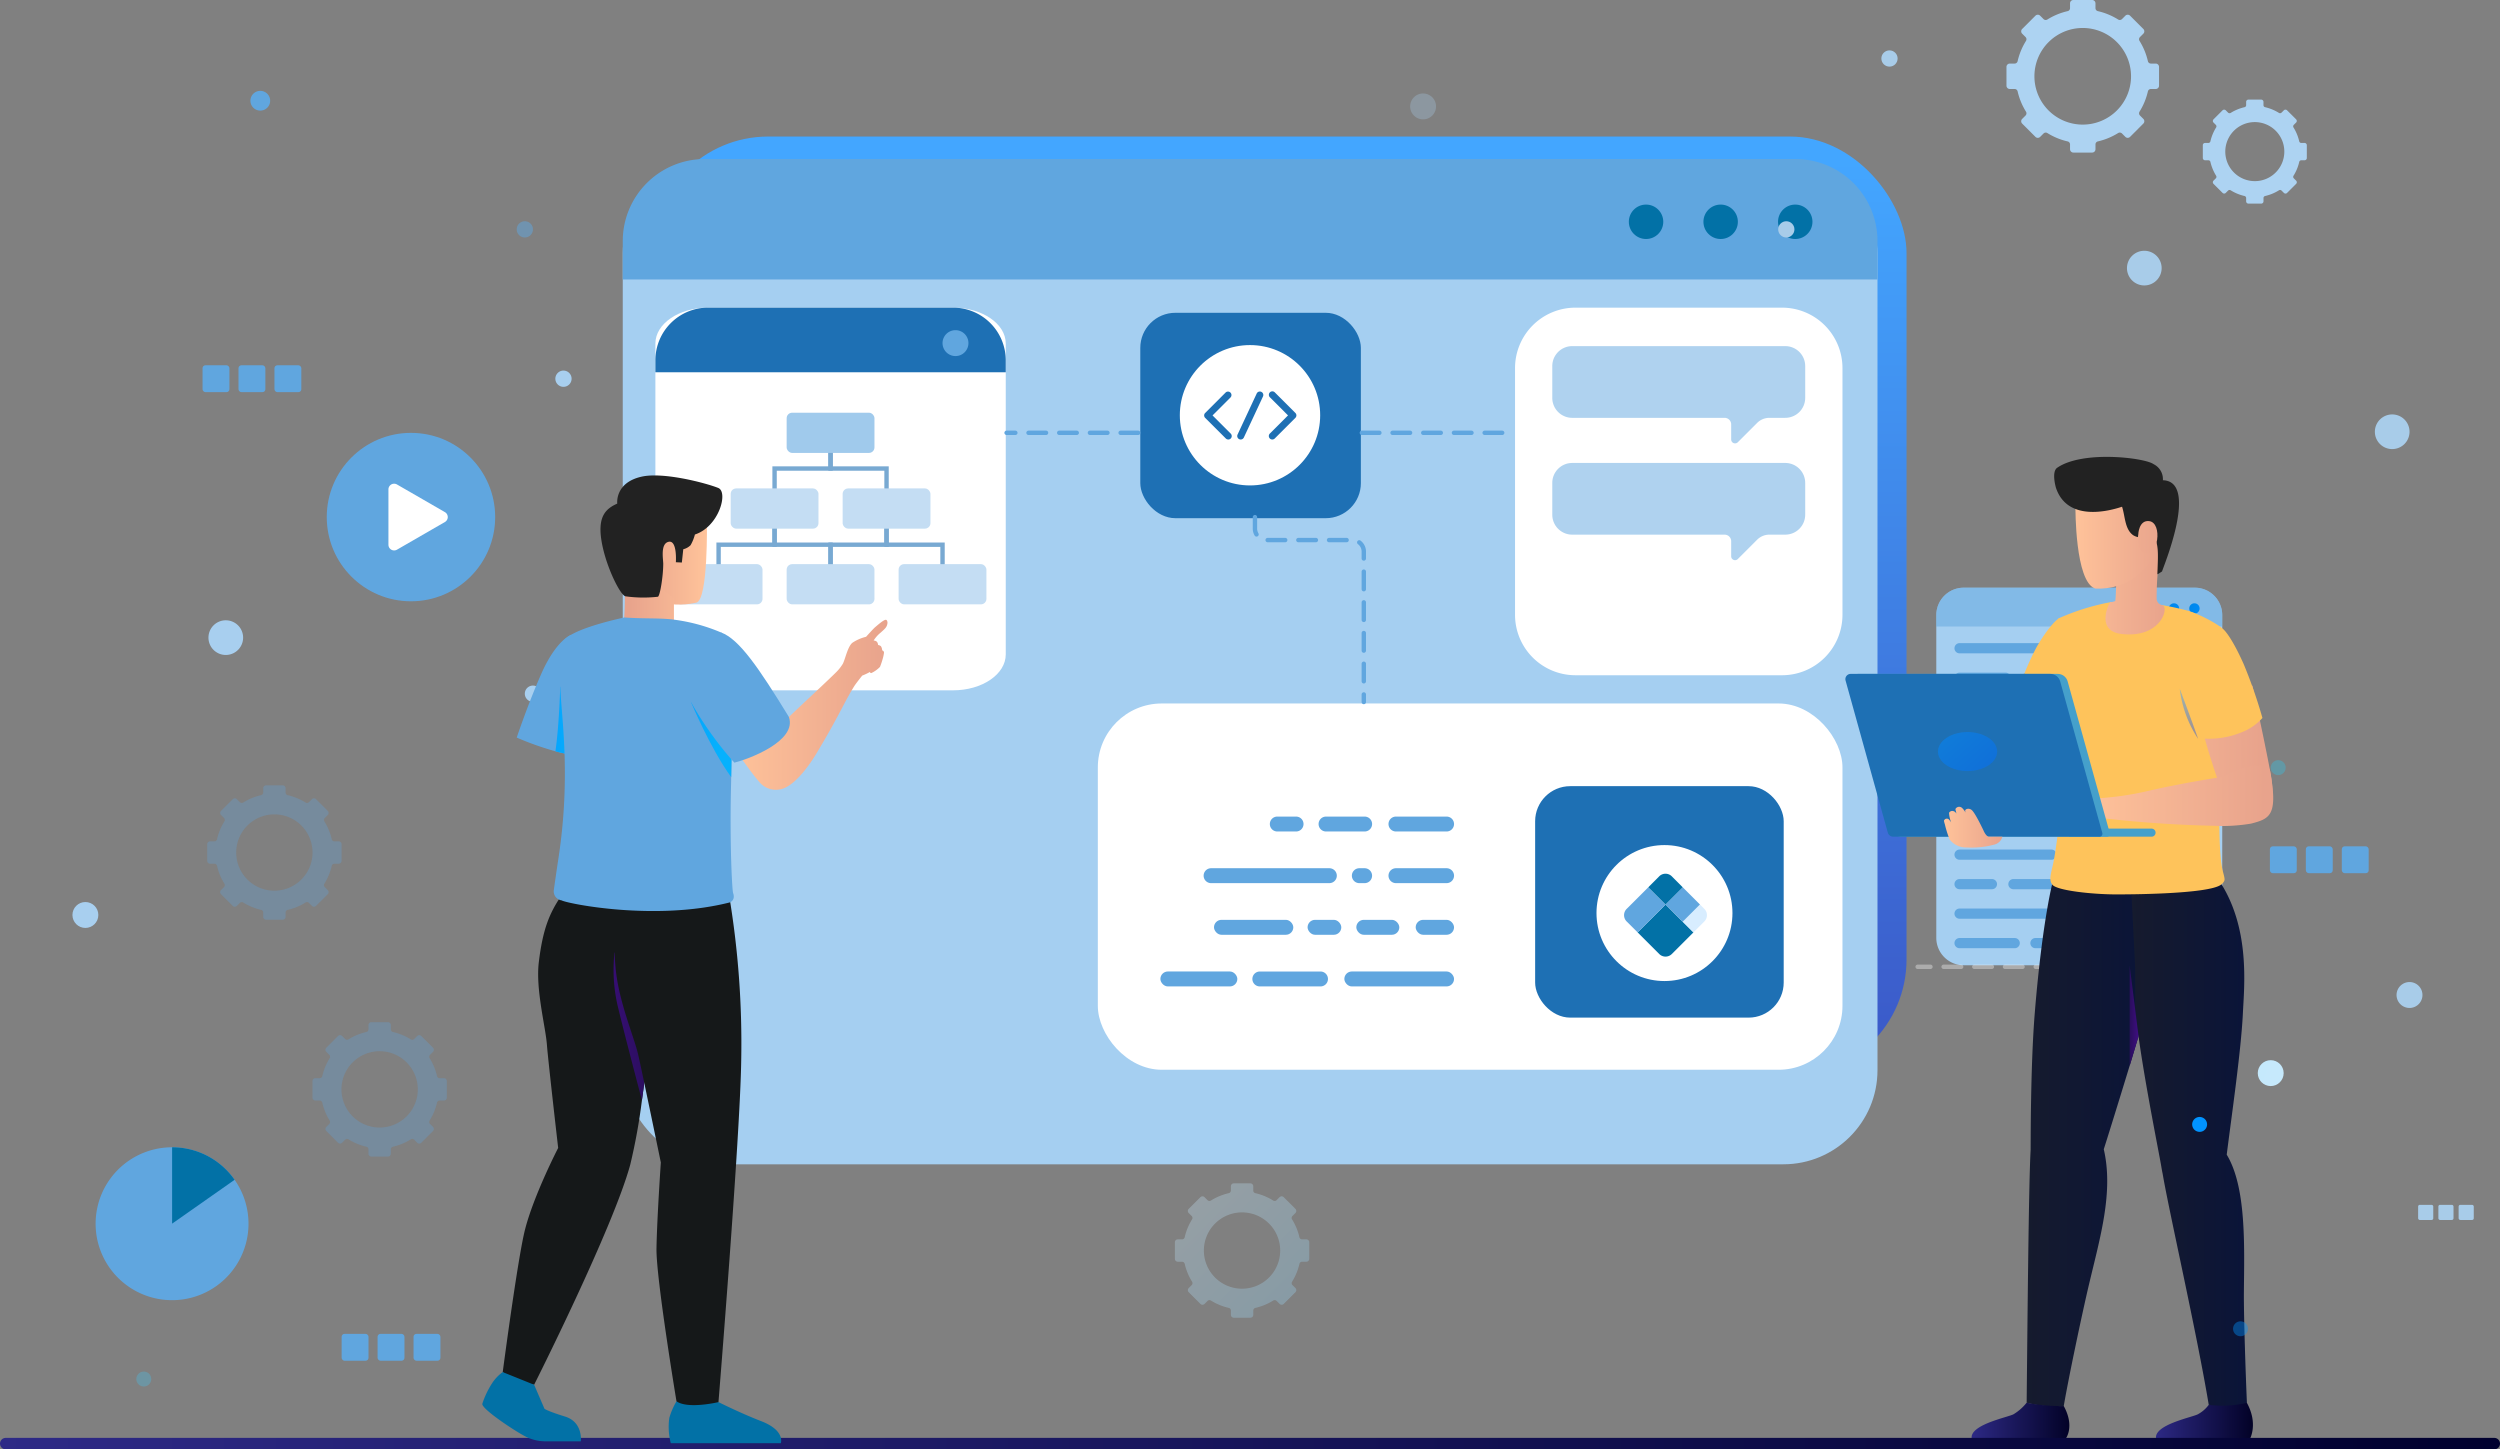 <svg xmlns="http://www.w3.org/2000/svg" xmlns:xlink="http://www.w3.org/1999/xlink" width="570" height="330.454" viewBox="0 0 570 330.454">
  <rect x="0" y="0" width="570" height="330.454" fill="#808080" stroke="none"/>
  <defs>
    <linearGradient id="linear-gradient" x1="1.138" y1="1.138" x2="-0.188" y2="-0.188" gradientUnits="objectBoundingBox">
      <stop offset="0" stop-color="#89d7ff"/>
      <stop offset="0.217" stop-color="#9cdcfe"/>
      <stop offset="1" stop-color="#def1fb"/>
    </linearGradient>
    <linearGradient id="linear-gradient-2" x1="-4.898" y1="-0.544" x2="1.626" y2="0.718" gradientUnits="objectBoundingBox">
      <stop offset="0" stop-color="#0271a6"/>
      <stop offset="1" stop-color="#008eff"/>
    </linearGradient>
    <linearGradient id="linear-gradient-5" x1="0.5" y1="1.228" x2="0.5" y2="0.025" gradientUnits="objectBoundingBox">
      <stop offset="0" stop-color="#3945ba"/>
      <stop offset="1" stop-color="#43a6ff"/>
    </linearGradient>
    <linearGradient id="linear-gradient-6" y1="0.5" x2="1" y2="0.5" gradientUnits="objectBoundingBox">
      <stop offset="0" stop-color="#2e2a87"/>
      <stop offset="0.225" stop-color="#23206f"/>
      <stop offset="1" stop-color="#002"/>
    </linearGradient>
    <linearGradient id="linear-gradient-7" x1="-1.021" y1="0.5" x2="1.816" y2="0.5" gradientUnits="objectBoundingBox">
      <stop offset="0" stop-color="#222"/>
      <stop offset="1" stop-color="#000e42"/>
    </linearGradient>
    <linearGradient id="linear-gradient-10" x1="-0.528" y1="0.5" x2="0.963" y2="0.5" gradientUnits="objectBoundingBox">
      <stop offset="0" stop-color="#ffc39a"/>
      <stop offset="1" stop-color="#e8a38c"/>
    </linearGradient>
    <linearGradient id="linear-gradient-11" x1="-0.013" y1="0.5" x2="0.964" y2="0.5" xlink:href="#linear-gradient-10"/>
    <linearGradient id="linear-gradient-12" x1="-3.247" y1="0.5" x2="1.257" y2="0.5" xlink:href="#linear-gradient-10"/>
    <linearGradient id="linear-gradient-13" x1="-1.549" y1="0.5" x2="0.839" y2="0.5" xlink:href="#linear-gradient-10"/>
    <linearGradient id="linear-gradient-14" x1="-0.035" y1="0.5" x2="0.932" y2="0.5" xlink:href="#linear-gradient-10"/>
    <linearGradient id="linear-gradient-15" x1="-1.447" y1="-0.917" x2="2.141" y2="1.694" gradientUnits="objectBoundingBox">
      <stop offset="0" stop-color="#06b1fd"/>
      <stop offset="0.194" stop-color="#049dfd"/>
      <stop offset="1" stop-color="#0050ff"/>
    </linearGradient>
    <linearGradient id="linear-gradient-16" x1="0" y1="0.5" x2="1" y2="0.5" xlink:href="#linear-gradient-10"/>
    <linearGradient id="linear-gradient-17" y1="0.5" x2="1" y2="0.5" gradientUnits="objectBoundingBox">
      <stop offset="0" stop-color="#290e5c"/>
      <stop offset="1" stop-color="#3f0e82"/>
    </linearGradient>
    <linearGradient id="linear-gradient-18" x1="0.5" y1="1.228" x2="0.5" y2="0.025" xlink:href="#linear-gradient-5"/>
    <linearGradient id="linear-gradient-19" x1="-128.079" y1="-47.538" x2="19.861" y2="7.733" gradientUnits="objectBoundingBox">
      <stop offset="0" stop-color="#49c8f5"/>
      <stop offset="1" stop-color="#1ad4ff"/>
    </linearGradient>
    <linearGradient id="linear-gradient-20" x1="-128.079" y1="-47.538" x2="19.861" y2="7.733" gradientUnits="objectBoundingBox">
      <stop offset="0" stop-color="#06b1fd"/>
      <stop offset="1" stop-color="#008eff"/>
    </linearGradient>
    <linearGradient id="linear-gradient-21" x1="-16.587" y1="-5.887" x2="131.315" y2="49.398" xlink:href="#linear-gradient-19"/>
    <linearGradient id="linear-gradient-22" x1="-136.289" y1="-50.618" x2="11.614" y2="4.653" xlink:href="#linear-gradient-20"/>
    <linearGradient id="linear-gradient-23" x1="-60.208" y1="-22.187" x2="25.144" y2="9.709" xlink:href="#linear-gradient"/>
    <linearGradient id="linear-gradient-24" y1="0.5" x2="1" y2="0.5" gradientUnits="objectBoundingBox">
      <stop offset="0" stop-color="#2e2a87"/>
      <stop offset="0.124" stop-color="#28247b"/>
      <stop offset="1" stop-color="#00002e"/>
    </linearGradient>
    <linearGradient id="linear-gradient-25" x1="1.09" y1="0.5" x2="-0.773" y2="0.5" xlink:href="#linear-gradient-17"/>
    <linearGradient id="linear-gradient-26" x1="0.977" y1="0.5" x2="0.178" y2="0.5" xlink:href="#linear-gradient-10"/>
    <linearGradient id="linear-gradient-27" x1="1.598" y1="0.5" x2="0.126" y2="0.5" xlink:href="#linear-gradient-10"/>
    <linearGradient id="linear-gradient-29" x1="0.713" y1="0.5" x2="-1.367" y2="0.5" xlink:href="#linear-gradient-20"/>
    <linearGradient id="linear-gradient-30" x1="0.713" y1="0.5" x2="-1.367" y2="0.5" xlink:href="#linear-gradient-20"/>
  </defs>
  <g id="IT_Service_Kuwait_ic_12" transform="translate(-216 -6646.322)">
    <g id="IT_Service_Luxembourg_ic_9" transform="translate(-596 1340)">
      <g id="IT_Service_Estonia_ic_9" transform="translate(0 522)">
        <g id="Group_311854" data-name="Group 311854">
          <g id="Group_311851" data-name="Group 311851" transform="translate(763.61 4735.656)">
            <g id="Group_311804" data-name="Group 311804" transform="translate(104.217 51.343)">
              <g id="Group_311792" data-name="Group 311792" transform="translate(17.416 82.322)">
                <path id="Path_141303" data-name="Path 141303" d="M587.889,163.973v-4.282a.758.758,0,0,0-.758-.758h-1.1a.7.7,0,0,1-.68-.534,15.131,15.131,0,0,0-1.907-4.63.706.706,0,0,1,.092-.876l.775-.775a.758.758,0,0,0,0-1.073l-3.027-3.027a.758.758,0,0,0-1.072,0l-.775.775a.706.706,0,0,1-.877.092,15.157,15.157,0,0,0-4.63-1.909.7.7,0,0,1-.534-.68v-1.1a.758.758,0,0,0-.759-.758h-4.282a.758.758,0,0,0-.758.758v1.1a.7.7,0,0,1-.534.679,15.168,15.168,0,0,0-4.631,1.909.706.706,0,0,1-.877-.092l-.773-.774a.76.76,0,0,0-1.073,0l-3.027,3.027a.76.76,0,0,0,0,1.073l.775.774a.706.706,0,0,1,.092.877,15.188,15.188,0,0,0-1.907,4.63.7.7,0,0,1-.68.534h-1.1a.759.759,0,0,0-.759.758v4.282a.759.759,0,0,0,.759.759h1.1a.694.694,0,0,1,.68.534,15.191,15.191,0,0,0,1.908,4.629.706.706,0,0,1-.092.877l-.775.775a.76.76,0,0,0,0,1.073l3.027,3.027a.758.758,0,0,0,1.073,0l.775-.775a.707.707,0,0,1,.877-.092,15.146,15.146,0,0,0,4.629,1.906.7.7,0,0,1,.534.681v1.1a.758.758,0,0,0,.758.758h4.282a.758.758,0,0,0,.759-.758v-1.105a.7.7,0,0,1,.534-.68,15.164,15.164,0,0,0,4.628-1.906.706.706,0,0,1,.877.092l.776.777a.758.758,0,0,0,1.072,0l3.027-3.028a.758.758,0,0,0,0-1.073l-.775-.775a.707.707,0,0,1-.092-.877,15.127,15.127,0,0,0,1.907-4.628.7.7,0,0,1,.68-.534h1.1A.758.758,0,0,0,587.889,163.973Zm-17.395,8.876a11.015,11.015,0,1,1,11.011-11.02A11.014,11.014,0,0,1,570.494,172.849Z" transform="translate(-168.871 -229.438)" fill="#add3f2"/>
                <path id="Path_141304" data-name="Path 141304" d="M612.092,181.5v-2.918a.516.516,0,0,0-.516-.516h-.751a.474.474,0,0,1-.464-.364,10.332,10.332,0,0,0-1.3-3.155.482.482,0,0,1,.062-.6l.529-.529a.517.517,0,0,0,0-.731l-2.063-2.063a.516.516,0,0,0-.731,0l-.528.528a.482.482,0,0,1-.6.062,10.343,10.343,0,0,0-3.156-1.3.473.473,0,0,1-.364-.463v-.749a.516.516,0,0,0-.516-.516h-2.918a.516.516,0,0,0-.516.516v.749a.474.474,0,0,1-.364.463,10.347,10.347,0,0,0-3.156,1.3.481.481,0,0,1-.6-.063l-.527-.527a.516.516,0,0,0-.731,0l-2.063,2.063a.516.516,0,0,0,0,.731l.528.528a.483.483,0,0,1,.063.6,10.321,10.321,0,0,0-1.3,3.156.475.475,0,0,1-.464.364h-.75a.516.516,0,0,0-.516.516V181.5a.516.516,0,0,0,.516.516h.751a.474.474,0,0,1,.463.364,10.35,10.35,0,0,0,1.3,3.155.481.481,0,0,1-.063.6l-.528.529a.516.516,0,0,0,0,.731l2.063,2.063a.516.516,0,0,0,.731,0l.529-.529a.481.481,0,0,1,.6-.063,10.327,10.327,0,0,0,3.154,1.3.475.475,0,0,1,.365.464v.753a.516.516,0,0,0,.516.516H601.7a.516.516,0,0,0,.516-.516v-.754a.474.474,0,0,1,.364-.463,10.328,10.328,0,0,0,3.154-1.3.481.481,0,0,1,.6.063l.529.529a.516.516,0,0,0,.731,0l2.063-2.063a.517.517,0,0,0,0-.731l-.529-.529a.481.481,0,0,1-.063-.6,10.336,10.336,0,0,0,1.3-3.155.475.475,0,0,1,.464-.364h.752A.516.516,0,0,0,612.092,181.5Zm-11.855,5.272a6.73,6.73,0,1,1,6.727-6.733A6.73,6.73,0,0,1,600.237,186.776Z" transform="translate(-159.381 -230.474)" fill="#add3f2"/>
                <path id="Path_141305" data-name="Path 141305" d="M386,373.53v-3.771a.668.668,0,0,0-.668-.668h-.971a.612.612,0,0,1-.6-.47,13.337,13.337,0,0,0-1.68-4.077.623.623,0,0,1,.081-.772l.683-.683a.668.668,0,0,0,0-.945l-2.666-2.666a.668.668,0,0,0-.945,0l-.682.681a.621.621,0,0,1-.772.081,13.362,13.362,0,0,0-4.078-1.682.613.613,0,0,1-.47-.6v-.967a.668.668,0,0,0-.668-.668h-3.77a.668.668,0,0,0-.668.668v.967a.613.613,0,0,1-.47.6,13.333,13.333,0,0,0-4.079,1.682.623.623,0,0,1-.772-.081l-.68-.681a.668.668,0,0,0-.945,0l-2.667,2.666a.668.668,0,0,0,0,.945l.682.682a.622.622,0,0,1,.081.772,13.339,13.339,0,0,0-1.68,4.077.613.613,0,0,1-.6.47h-.97a.668.668,0,0,0-.668.668v3.771a.668.668,0,0,0,.668.668H357a.612.612,0,0,1,.6.469,13.345,13.345,0,0,0,1.681,4.077.622.622,0,0,1-.081.772l-.683.683a.668.668,0,0,0,0,.945l2.667,2.666a.668.668,0,0,0,.945,0l.683-.683a.623.623,0,0,1,.772-.082,13.346,13.346,0,0,0,4.077,1.679.613.613,0,0,1,.47.6v.973a.667.667,0,0,0,.668.667h3.77a.667.667,0,0,0,.668-.667v-.973a.613.613,0,0,1,.47-.6,13.355,13.355,0,0,0,4.077-1.679.623.623,0,0,1,.772.081l.684.684a.668.668,0,0,0,.945,0l2.666-2.666a.668.668,0,0,0,0-.945l-.684-.683a.623.623,0,0,1-.081-.772,13.36,13.36,0,0,0,1.681-4.077.612.612,0,0,1,.6-.47h.971A.668.668,0,0,0,386,373.53Zm-15.321,6.814a8.7,8.7,0,1,1,8.694-8.7A8.7,8.7,0,0,1,370.679,380.344Z" transform="translate(-160.732 -171.518)" opacity="0.3" fill="url(#linear-gradient)"/>
                <path id="Path_141306" data-name="Path 141306" d="M163.005,300.442v-3.771a.668.668,0,0,0-.667-.668h-.971a.613.613,0,0,1-.6-.47,13.364,13.364,0,0,0-1.681-4.077.623.623,0,0,1,.081-.772l.683-.682a.668.668,0,0,0,0-.945l-2.666-2.666a.667.667,0,0,0-.945,0l-.682.682a.622.622,0,0,1-.772.081,13.344,13.344,0,0,0-4.077-1.682.613.613,0,0,1-.47-.6V283.9a.668.668,0,0,0-.668-.668H145.8a.668.668,0,0,0-.668.668v.968a.613.613,0,0,1-.47.6,13.338,13.338,0,0,0-4.078,1.681.621.621,0,0,1-.772-.081l-.681-.68a.666.666,0,0,0-.945,0l-2.666,2.666a.668.668,0,0,0,0,.945l.682.681a.623.623,0,0,1,.081.772,13.348,13.348,0,0,0-1.681,4.078.613.613,0,0,1-.6.47h-.97a.667.667,0,0,0-.667.668v3.771a.667.667,0,0,0,.667.668H134a.613.613,0,0,1,.6.47,13.377,13.377,0,0,0,1.681,4.078.622.622,0,0,1-.08.772l-.683.682a.668.668,0,0,0,0,.945l2.666,2.667a.668.668,0,0,0,.945,0l.683-.684a.623.623,0,0,1,.772-.081,13.355,13.355,0,0,0,4.077,1.679.612.612,0,0,1,.47.6v.973a.668.668,0,0,0,.668.668h3.771a.668.668,0,0,0,.668-.668v-.973a.612.612,0,0,1,.47-.6,13.341,13.341,0,0,0,4.076-1.679.622.622,0,0,1,.772.081l.684.684a.668.668,0,0,0,.945,0l2.666-2.667a.668.668,0,0,0,0-.945l-.683-.683a.621.621,0,0,1-.081-.772,13.361,13.361,0,0,0,1.68-4.077.613.613,0,0,1,.6-.47h.972A.668.668,0,0,0,163.005,300.442Zm-15.321,6.814a8.7,8.7,0,1,1,8.695-8.7A8.7,8.7,0,0,1,147.684,307.256Z" transform="translate(-134.365 -135.177)" fill="#60a6df" opacity="0.3"/>
                <path id="Path_141436" data-name="Path 141436" d="M163.005,300.442v-3.771a.668.668,0,0,0-.667-.668h-.971a.613.613,0,0,1-.6-.47,13.364,13.364,0,0,0-1.681-4.077.623.623,0,0,1,.081-.772l.683-.682a.668.668,0,0,0,0-.945l-2.666-2.666a.667.667,0,0,0-.945,0l-.682.682a.622.622,0,0,1-.772.081,13.344,13.344,0,0,0-4.077-1.682.613.613,0,0,1-.47-.6V283.9a.668.668,0,0,0-.668-.668H145.8a.668.668,0,0,0-.668.668v.968a.613.613,0,0,1-.47.6,13.338,13.338,0,0,0-4.078,1.681.621.621,0,0,1-.772-.081l-.681-.68a.666.666,0,0,0-.945,0l-2.666,2.666a.668.668,0,0,0,0,.945l.682.681a.623.623,0,0,1,.081.772,13.348,13.348,0,0,0-1.681,4.078.613.613,0,0,1-.6.47h-.97a.667.667,0,0,0-.667.668v3.771a.667.667,0,0,0,.667.668H134a.613.613,0,0,1,.6.47,13.377,13.377,0,0,0,1.681,4.078.622.622,0,0,1-.08.772l-.683.682a.668.668,0,0,0,0,.945l2.666,2.667a.668.668,0,0,0,.945,0l.683-.684a.623.623,0,0,1,.772-.081,13.355,13.355,0,0,0,4.077,1.679.612.612,0,0,1,.47.6v.973a.668.668,0,0,0,.668.668h3.771a.668.668,0,0,0,.668-.668v-.973a.612.612,0,0,1,.47-.6,13.341,13.341,0,0,0,4.076-1.679.622.622,0,0,1,.772.081l.684.684a.668.668,0,0,0,.945,0l2.666-2.667a.668.668,0,0,0,0-.945l-.683-.683a.621.621,0,0,1-.081-.772,13.361,13.361,0,0,0,1.68-4.077.613.613,0,0,1,.6-.47h.972A.668.668,0,0,0,163.005,300.442Zm-15.321,6.814a8.7,8.7,0,1,1,8.695-8.7A8.7,8.7,0,0,1,147.684,307.256Z" transform="translate(-158.365 -189.177)" fill="#60a6df" opacity="0.3"/>
              </g>
              <g id="Group_311795" data-name="Group 311795" transform="translate(385.648 131.317)">
                <path id="Path_141307" data-name="Path 141307" d="M619.447,206.857v73.587A6.252,6.252,0,0,1,613.2,286.7H560.495a6.252,6.252,0,0,1-6.245-6.254V206.857a6.25,6.25,0,0,1,6.245-6.245H613.2A6.25,6.25,0,0,1,619.447,206.857Z" transform="translate(-554.25 -200.612)" fill="#a5cff1"/>
                <g id="Group_311793" data-name="Group 311793" transform="translate(4.143 12.644)">
                  <path id="Path_141308" data-name="Path 141308" d="M581.1,217.434H560.163A1.162,1.162,0,0,1,559,216.272h0a1.163,1.163,0,0,1,1.163-1.163H581.1a1.163,1.163,0,0,1,1.164,1.163h0A1.162,1.162,0,0,1,581.1,217.434Z" transform="translate(-559 -215.109)" fill="#60a6df"/>
                  <path id="Path_141309" data-name="Path 141309" d="M595.53,217.434h-5.742a1.162,1.162,0,0,1-1.163-1.163h0a1.163,1.163,0,0,1,1.163-1.163h5.742a1.163,1.163,0,0,1,1.163,1.163h0A1.162,1.162,0,0,1,595.53,217.434Z" transform="translate(-562.786 -215.109)" fill="#60a6df"/>
                  <path id="Path_141310" data-name="Path 141310" d="M619.066,217.434H601.913a1.162,1.162,0,0,1-1.163-1.163h0a1.163,1.163,0,0,1,1.163-1.163h17.153a1.163,1.163,0,0,1,1.163,1.163h0A1.162,1.162,0,0,1,619.066,217.434Z" transform="translate(-564.336 -215.109)" fill="#60a6df"/>
                  <path id="Path_141311" data-name="Path 141311" d="M570.629,225.143H560.163A1.163,1.163,0,0,1,559,223.98h0a1.163,1.163,0,0,1,1.163-1.163h10.466a1.163,1.163,0,0,1,1.164,1.163h0A1.163,1.163,0,0,1,570.629,225.143Z" transform="translate(-559 -216.094)" fill="#60a6df"/>
                  <path id="Path_141312" data-name="Path 141312" d="M583.53,225.143h-5.743a1.163,1.163,0,0,1-1.163-1.164h0a1.163,1.163,0,0,1,1.163-1.163h5.743a1.163,1.163,0,0,1,1.163,1.163h0A1.163,1.163,0,0,1,583.53,225.143Z" transform="translate(-561.253 -216.094)" fill="#60a6df"/>
                  <path id="Path_141313" data-name="Path 141313" d="M607.3,225.143H589.788a1.163,1.163,0,0,1-1.163-1.164h0a1.163,1.163,0,0,1,1.163-1.163H607.3a1.163,1.163,0,0,1,1.163,1.163h0A1.163,1.163,0,0,1,607.3,225.143Z" transform="translate(-562.786 -216.094)" fill="#60a6df"/>
                  <path id="Path_141314" data-name="Path 141314" d="M577.244,232.851H560.163A1.163,1.163,0,0,1,559,231.689h0a1.163,1.163,0,0,1,1.163-1.164h17.081a1.163,1.163,0,0,1,1.163,1.164h0A1.163,1.163,0,0,1,577.244,232.851Z" transform="translate(-559 -217.079)" fill="#60a6df"/>
                  <path id="Path_141315" data-name="Path 141315" d="M594.982,232.851H585.5a1.163,1.163,0,0,1-1.164-1.163h0a1.163,1.163,0,0,1,1.164-1.164h9.485a1.163,1.163,0,0,1,1.163,1.164h0A1.163,1.163,0,0,1,594.982,232.851Z" transform="translate(-562.238 -217.079)" fill="#60a6df"/>
                  <path id="Path_141316" data-name="Path 141316" d="M613.106,232.851H601.913a1.163,1.163,0,0,1-1.163-1.163h0a1.163,1.163,0,0,1,1.163-1.164h11.194a1.163,1.163,0,0,1,1.163,1.164h0A1.163,1.163,0,0,1,613.106,232.851Z" transform="translate(-564.336 -217.079)" fill="#60a6df"/>
                  <path id="Path_141317" data-name="Path 141317" d="M581.1,240.559H560.163A1.162,1.162,0,0,1,559,239.4h0a1.163,1.163,0,0,1,1.163-1.163H581.1a1.163,1.163,0,0,1,1.164,1.163h0A1.162,1.162,0,0,1,581.1,240.559Z" transform="translate(-559 -218.064)" fill="#60a6df"/>
                  <path id="Path_141318" data-name="Path 141318" d="M595.53,240.559h-5.742a1.162,1.162,0,0,1-1.163-1.163h0a1.163,1.163,0,0,1,1.163-1.163h5.742a1.163,1.163,0,0,1,1.163,1.163h0A1.162,1.162,0,0,1,595.53,240.559Z" transform="translate(-562.786 -218.064)" fill="#60a6df"/>
                  <path id="Path_141319" data-name="Path 141319" d="M597.122,248.268H560.163A1.163,1.163,0,0,1,559,247.1h0a1.163,1.163,0,0,1,1.163-1.163h36.959a1.163,1.163,0,0,1,1.164,1.163h0A1.163,1.163,0,0,1,597.122,248.268Z" transform="translate(-559 -219.05)" fill="#60a6df"/>
                  <path id="Path_141320" data-name="Path 141320" d="M613.905,248.268h-5.743A1.163,1.163,0,0,1,607,247.1h0a1.163,1.163,0,0,1,1.163-1.163h5.743a1.163,1.163,0,0,1,1.163,1.163h0A1.163,1.163,0,0,1,613.905,248.268Z" transform="translate(-565.135 -219.05)" fill="#60a6df"/>
                  <path id="Path_141321" data-name="Path 141321" d="M571.211,255.976H560.163A1.163,1.163,0,0,1,559,254.814h0a1.163,1.163,0,0,1,1.163-1.164h11.048a1.163,1.163,0,0,1,1.163,1.164h0A1.163,1.163,0,0,1,571.211,255.976Z" transform="translate(-559 -220.035)" fill="#60a6df"/>
                  <path id="Path_141322" data-name="Path 141322" d="M594,255.976H577.788a1.163,1.163,0,0,1-1.163-1.163h0a1.163,1.163,0,0,1,1.163-1.164H594a1.163,1.163,0,0,1,1.163,1.164h0A1.163,1.163,0,0,1,594,255.976Z" transform="translate(-561.253 -220.035)" fill="#60a6df"/>
                  <path id="Path_141323" data-name="Path 141323" d="M606.456,255.976h-4.543a1.163,1.163,0,0,1-1.163-1.163h0a1.163,1.163,0,0,1,1.163-1.164h4.543a1.163,1.163,0,0,1,1.163,1.164h0A1.163,1.163,0,0,1,606.456,255.976Z" transform="translate(-564.336 -220.035)" fill="#60a6df"/>
                  <path id="Path_141324" data-name="Path 141324" d="M597.377,263.684H560.163A1.162,1.162,0,0,1,559,262.522h0a1.163,1.163,0,0,1,1.163-1.163h37.214a1.163,1.163,0,0,1,1.163,1.163h0A1.162,1.162,0,0,1,597.377,263.684Z" transform="translate(-559 -221.02)" fill="#60a6df"/>
                  <path id="Path_141325" data-name="Path 141325" d="M614.2,263.684h-5.742a1.162,1.162,0,0,1-1.163-1.163h0a1.163,1.163,0,0,1,1.163-1.163H614.2a1.163,1.163,0,0,1,1.164,1.163h0A1.162,1.162,0,0,1,614.2,263.684Z" transform="translate(-565.172 -221.02)" fill="#60a6df"/>
                  <path id="Path_141326" data-name="Path 141326" d="M581.1,271.393H560.163A1.163,1.163,0,0,1,559,270.23h0a1.163,1.163,0,0,1,1.163-1.163H581.1a1.163,1.163,0,0,1,1.164,1.163h0A1.163,1.163,0,0,1,581.1,271.393Z" transform="translate(-559 -222.005)" fill="#60a6df"/>
                  <path id="Path_141327" data-name="Path 141327" d="M595.53,271.393h-5.742a1.163,1.163,0,0,1-1.163-1.164h0a1.163,1.163,0,0,1,1.163-1.163h5.742a1.163,1.163,0,0,1,1.163,1.163h0A1.163,1.163,0,0,1,595.53,271.393Z" transform="translate(-562.786 -222.005)" fill="#60a6df"/>
                  <path id="Path_141328" data-name="Path 141328" d="M567.541,279.1h-7.378A1.163,1.163,0,0,1,559,277.939h0a1.163,1.163,0,0,1,1.163-1.164h7.378a1.163,1.163,0,0,1,1.163,1.164h0A1.163,1.163,0,0,1,567.541,279.1Z" transform="translate(-559 -222.99)" fill="#60a6df"/>
                  <path id="Path_141329" data-name="Path 141329" d="M599.976,279.1h-25.73a1.163,1.163,0,0,1-1.164-1.163h0a1.163,1.163,0,0,1,1.164-1.164h25.73a1.163,1.163,0,0,1,1.163,1.164h0A1.163,1.163,0,0,1,599.976,279.1Z" transform="translate(-560.8 -222.99)" fill="#60a6df"/>
                  <path id="Path_141330" data-name="Path 141330" d="M581.1,286.809H560.163A1.162,1.162,0,0,1,559,285.647h0a1.163,1.163,0,0,1,1.163-1.163H581.1a1.163,1.163,0,0,1,1.164,1.163h0A1.162,1.162,0,0,1,581.1,286.809Z" transform="translate(-559 -223.976)" fill="#60a6df"/>
                  <path id="Path_141331" data-name="Path 141331" d="M617.516,286.809H589.788a1.162,1.162,0,0,1-1.163-1.163h0a1.163,1.163,0,0,1,1.163-1.163h27.729a1.163,1.163,0,0,1,1.163,1.163h0A1.162,1.162,0,0,1,617.516,286.809Z" transform="translate(-562.786 -223.976)" fill="#60a6df"/>
                  <path id="Path_141332" data-name="Path 141332" d="M572.737,294.518H560.163A1.163,1.163,0,0,1,559,293.355h0a1.163,1.163,0,0,1,1.163-1.163h12.574a1.163,1.163,0,0,1,1.163,1.163h0A1.163,1.163,0,0,1,572.737,294.518Z" transform="translate(-559 -224.961)" fill="#60a6df"/>
                  <path id="Path_141333" data-name="Path 141333" d="M598.749,294.518H580a1.163,1.163,0,0,1-1.163-1.164h0A1.163,1.163,0,0,1,580,292.192h18.752a1.163,1.163,0,0,1,1.163,1.163h0A1.163,1.163,0,0,1,598.749,294.518Z" transform="translate(-561.535 -224.961)" fill="#60a6df"/>
                  <path id="Path_141334" data-name="Path 141334" d="M619.74,294.518H607.184a1.163,1.163,0,0,1-1.163-1.164h0a1.163,1.163,0,0,1,1.163-1.163H619.74a1.163,1.163,0,0,1,1.163,1.163h0A1.163,1.163,0,0,1,619.74,294.518Z" transform="translate(-565.01 -224.961)" fill="#60a6df"/>
                </g>
                <path id="Path_141335" data-name="Path 141335" d="M619.447,206.857v2.617h-65.2v-2.617a6.25,6.25,0,0,1,6.245-6.245H613.2A6.25,6.25,0,0,1,619.447,206.857Z" transform="translate(-554.25 -200.612)" fill="#60a6df" opacity="0.5"/>
                <g id="Group_311794" data-name="Group 311794" transform="translate(48.352 3.559)">
                  <path id="Path_141336" data-name="Path 141336" d="M620.375,205.873a1.181,1.181,0,1,0,1.181-1.181A1.181,1.181,0,0,0,620.375,205.873Z" transform="translate(-611.053 -204.692)" fill="url(#linear-gradient-2)"/>
                  <path id="Path_141337" data-name="Path 141337" d="M615.031,205.873a1.181,1.181,0,1,0,1.181-1.181A1.181,1.181,0,0,0,615.031,205.873Z" transform="translate(-610.37 -204.692)" fill="url(#linear-gradient-2)"/>
                  <path id="Path_141338" data-name="Path 141338" d="M609.687,205.873a1.181,1.181,0,1,0,1.182-1.181A1.181,1.181,0,0,0,609.687,205.873Z" transform="translate(-609.687 -204.692)" fill="url(#linear-gradient-2)"/>
                </g>
              </g>
              <g id="Group_311796" data-name="Group 311796" transform="translate(18.673 96.017)">
                <circle id="Ellipse_4818" data-name="Ellipse 4818" cx="19.2" cy="19.2" r="19.2" fill="#60a6df"/>
                <path id="Path_141339" data-name="Path 141339" d="M151.878,173.6l10.932,6.311a1.3,1.3,0,0,1,0,2.249l-10.932,6.311a1.3,1.3,0,0,1-1.948-1.124V174.725A1.3,1.3,0,0,1,151.878,173.6Z" transform="translate(-135.867 -161.837)" fill="#fff"/>
              </g>
              <g id="Group_311803" data-name="Group 311803" transform="translate(-34 258.903)">
                <path id="Path_141343" data-name="Path 141343" d="M147.229,359.72a17.429,17.429,0,1,1-3.166-10A17.417,17.417,0,0,1,147.229,359.72Z" transform="translate(-112.397 -342.307)" fill="#60a6df"/>
                <path id="Path_141344" data-name="Path 141344" d="M146.615,349.719l-14.253,10V342.307A17.364,17.364,0,0,1,146.615,349.719Z" transform="translate(-114.949 -342.307)" fill="#0271a6"/>
              </g>
            </g>
            <g id="Group_311824" data-name="Group 311824" transform="translate(190.378 79.795)">
              <g id="Group_311806" data-name="Group 311806">
                <rect id="Rectangle_163832" data-name="Rectangle 163832" width="286.08" height="214.202" rx="26.566" transform="translate(6.622)" fill="url(#linear-gradient-5)" style="mix-blend-mode: screen;isolation: isolate"/>
                <rect id="Rectangle_163833" data-name="Rectangle 163833" width="286.08" height="229.202" rx="21.46" transform="translate(0 5.13)" fill="#a5cff1"/>
                <path id="Path_141345" data-name="Path 141345" d="M497.08,141.661v8.748H211v-8.748a18.712,18.712,0,0,1,18.717-18.709H478.362A18.712,18.712,0,0,1,497.08,141.661Z" transform="translate(-211 -117.822)" fill="#60a6df"/>
                <g id="Group_311805" data-name="Group 311805" transform="translate(229.387 15.515)">
                  <circle id="Ellipse_4819" data-name="Ellipse 4819" cx="3.925" cy="3.925" r="3.925" fill="#0271a6"/>
                  <circle id="Ellipse_4820" data-name="Ellipse 4820" cx="3.925" cy="3.925" r="3.925" transform="translate(17.008)" fill="#0271a6"/>
                  <circle id="Ellipse_4821" data-name="Ellipse 4821" cx="3.925" cy="3.925" r="3.925" transform="translate(34.016)" fill="#0271a6"/>
                </g>
              </g>
              <g id="Group_311807" data-name="Group 311807" transform="translate(7.44 39.015)">
                <path id="Path_141346" data-name="Path 141346" d="M299.414,169.99v70.874c0,4.522-5.381,8.188-12.019,8.188H231.54c-6.637,0-12.01-3.666-12.01-8.188V169.99c0-4.522,5.373-8.188,12.01-8.188H287.4C294.033,161.8,299.414,165.468,299.414,169.99Z" transform="translate(-219.53 -161.802)" fill="#fff"/>
                <path id="Path_141437" data-name="Path 141437" d="M13.779,0h47.1A13.779,13.779,0,0,1,74.656,13.779V70.031A13.779,13.779,0,0,1,60.877,83.81h-47.1A13.779,13.779,0,0,1,0,70.031V13.779A13.779,13.779,0,0,1,13.779,0Z" transform="translate(196 0.001)" fill="#fff"/>
                <rect id="Rectangle_163835" data-name="Rectangle 163835" width="169.778" height="83.513" rx="14.576" transform="translate(100.877 90.249)" fill="#fff"/>
              </g>
              <g id="Group_311808" data-name="Group 311808" transform="translate(211.932 47.786)" opacity="0.5">
                <path id="Path_141347" data-name="Path 141347" d="M507.109,171.858H458.535a4.549,4.549,0,0,0-4.548,4.548v7.258a4.549,4.549,0,0,0,4.548,4.548h34.749a1.489,1.489,0,0,1,1.489,1.489v3.443a.888.888,0,0,0,1.517.628l4.4-4.4a3.967,3.967,0,0,1,2.8-1.162h3.616a4.549,4.549,0,0,0,4.548-4.548v-7.258A4.549,4.549,0,0,0,507.109,171.858Z" transform="translate(-453.987 -171.858)" fill="#60a6df"/>
                <path id="Path_141348" data-name="Path 141348" d="M507.109,202.4H458.535a4.549,4.549,0,0,0-4.548,4.548V214.2a4.549,4.549,0,0,0,4.548,4.548h34.749a1.488,1.488,0,0,1,1.489,1.488v3.443a.888.888,0,0,0,1.517.628l4.4-4.4a3.967,3.967,0,0,1,2.8-1.162h3.616a4.549,4.549,0,0,0,4.548-4.548v-7.258A4.549,4.549,0,0,0,507.109,202.4Z" transform="translate(-453.987 -175.761)" fill="#60a6df"/>
              </g>
              <g id="Group_311811" data-name="Group 311811" transform="translate(122.58 155.043)">
                <path id="Path_141353" data-name="Path 141353" d="M287.9,320.024h11.544a1.7,1.7,0,0,0,1.7-1.7h0a1.7,1.7,0,0,0-1.7-1.7H287.9a1.7,1.7,0,0,0-1.7,1.7h0A1.7,1.7,0,0,0,287.9,320.024Z" transform="translate(-234.19 -316.616)" fill="#60a6df"/>
                <path id="Path_141354" data-name="Path 141354" d="M269.625,320.024h8.8a1.7,1.7,0,0,0,1.7-1.7h0a1.7,1.7,0,0,0-1.7-1.7h-8.8a1.7,1.7,0,0,0-1.7,1.7h0A1.7,1.7,0,0,0,269.625,320.024Z" transform="translate(-231.855 -316.616)" fill="#60a6df"/>
                <path id="Path_141355" data-name="Path 141355" d="M256.882,320.024h4.28a1.7,1.7,0,0,0,1.7-1.7h0a1.7,1.7,0,0,0-1.7-1.7h-4.28a1.7,1.7,0,0,0-1.7,1.7h0A1.7,1.7,0,0,0,256.882,320.024Z" transform="translate(-230.226 -316.616)" fill="#60a6df"/>
                <path id="Path_141356" data-name="Path 141356" d="M287.9,333.525h11.544a1.7,1.7,0,0,0,1.7-1.7h0a1.7,1.7,0,0,0-1.7-1.7H287.9a1.7,1.7,0,0,0-1.7,1.7h0A1.7,1.7,0,0,0,287.9,333.525Z" transform="translate(-234.19 -318.341)" fill="#60a6df"/>
                <path id="Path_141357" data-name="Path 141357" d="M278.327,333.525h1.206a1.7,1.7,0,0,0,1.7-1.7h0a1.7,1.7,0,0,0-1.7-1.7h-1.206a1.7,1.7,0,0,0-1.7,1.7h0A1.7,1.7,0,0,0,278.327,333.525Z" transform="translate(-232.967 -318.341)" fill="#60a6df"/>
                <path id="Path_141358" data-name="Path 141358" d="M239.574,333.525h26.965a1.7,1.7,0,0,0,1.7-1.7h0a1.7,1.7,0,0,0-1.7-1.7H239.574a1.7,1.7,0,0,0-1.7,1.7h0A1.7,1.7,0,0,0,239.574,333.525Z" transform="translate(-228.014 -318.341)" fill="#60a6df"/>
                <rect id="Rectangle_163845" data-name="Rectangle 163845" width="8.745" height="3.407" rx="1.704" transform="translate(66.953 26.958) rotate(180)" fill="#60a6df"/>
                <rect id="Rectangle_163846" data-name="Rectangle 163846" width="9.802" height="3.407" rx="1.704" transform="translate(54.475 26.958) rotate(180)" fill="#60a6df"/>
                <rect id="Rectangle_163847" data-name="Rectangle 163847" width="7.687" height="3.407" rx="1.704" transform="translate(41.246 26.958) rotate(180)" fill="#60a6df"/>
                <rect id="Rectangle_163848" data-name="Rectangle 163848" width="18.081" height="3.407" rx="1.704" transform="translate(30.304 26.958) rotate(180)" fill="#60a6df"/>
                <rect id="Rectangle_163849" data-name="Rectangle 163849" width="25.01" height="3.407" rx="1.704" transform="translate(66.953 38.734) rotate(-180)" fill="#60a6df"/>
                <path id="Path_141359" data-name="Path 141359" d="M252.317,360.526H266.15a1.7,1.7,0,0,0,1.7-1.7h0a1.7,1.7,0,0,0-1.7-1.7H252.317a1.7,1.7,0,0,0-1.7,1.7h0A1.7,1.7,0,0,0,252.317,360.526Z" transform="translate(-229.643 -321.793)" fill="#60a6df"/>
                <rect id="Rectangle_163850" data-name="Rectangle 163850" width="17.544" height="3.407" rx="1.704" transform="translate(17.544 38.734) rotate(-180)" fill="#60a6df"/>
              </g>
              <g id="Group_311853" data-name="Group 311853" transform="translate(117.998 40.189)">
                <rect id="Rectangle_163854" data-name="Rectangle 163854" width="50.292" height="46.831" rx="8" fill="#1e70b4"/>
              </g>
              <path id="Path_141365" data-name="Path 141365" d="M299.414,173.821v2.713H219.53v-2.713A12.012,12.012,0,0,1,231.54,161.8H287.4A12.019,12.019,0,0,1,299.414,173.821Z" transform="translate(-212.09 -122.787)" fill="#1e70b4"/>
              <path id="Path_141366" data-name="Path 141366" d="M300.5,170.641a2.953,2.953,0,1,1-2.953-2.953A2.953,2.953,0,0,1,300.5,170.641Z" transform="translate(-221.683 -123.539)" fill="#60a6df"/>
              <line id="Line_923" data-name="Line 923" x1="30" transform="translate(87.512 67.553)" fill="none" stroke="#60a6df" stroke-linecap="round" stroke-linejoin="round" stroke-width="1" stroke-dasharray="4 3"/>
              <path id="Path_141367" data-name="Path 141367" d="M376.263,216.567v2.556a2.617,2.617,0,0,0,2.563,2.669h19.692a2.617,2.617,0,0,1,2.563,2.67v34.249" transform="translate(-232.122 -129.786)" fill="none" stroke="#60a6df" stroke-linecap="round" stroke-linejoin="round" stroke-width="1" stroke-dasharray="4 3"/>
              <line id="Line_924" data-name="Line 924" x2="32.47" transform="translate(168.512 67.553)" fill="none" stroke="#60a6df" stroke-linecap="round" stroke-linejoin="round" stroke-width="1" stroke-dasharray="4 3"/>
              <g id="Group_311822" data-name="Group 311822" transform="translate(11.842 62.969)" opacity="0.6">
                <g id="Group_311818" data-name="Group 311818" transform="translate(10.01 5.571)">
                  <path id="Path_141368" data-name="Path 141368" d="M263.452,195.654v7.157H250.688v9.119" transform="translate(-237.924 -195.654)" fill="none" stroke="#1e70b4" stroke-miterlimit="10" stroke-width="1"/>
                  <path id="Path_141369" data-name="Path 141369" d="M265.322,195.654v7.157h12.764v9.119" transform="translate(-239.795 -195.654)" fill="none" stroke="#1e70b4" stroke-miterlimit="10" stroke-width="1"/>
                  <path id="Path_141370" data-name="Path 141370" d="M248.818,215.567v7.156H236.054v9.119" transform="translate(-236.054 -198.199)" fill="none" stroke="#1e70b4" stroke-miterlimit="10" stroke-width="1"/>
                  <path id="Path_141371" data-name="Path 141371" d="M250.688,215.567v7.156h12.764v9.119" transform="translate(-237.924 -198.199)" fill="none" stroke="#1e70b4" stroke-miterlimit="10" stroke-width="1"/>
                  <path id="Path_141372" data-name="Path 141372" d="M278.086,215.567v7.156H265.322v9.119" transform="translate(-239.795 -198.199)" fill="none" stroke="#1e70b4" stroke-miterlimit="10" stroke-width="1"/>
                  <path id="Path_141373" data-name="Path 141373" d="M279.956,215.567v7.156H292.72v9.119" transform="translate(-241.665 -198.199)" fill="none" stroke="#1e70b4" stroke-miterlimit="10" stroke-width="1"/>
                </g>
                <g id="Group_311821" data-name="Group 311821">
                  <rect id="Rectangle_163855" data-name="Rectangle 163855" width="20.02" height="9.167" rx="1.253" transform="translate(25.528)" fill="#60a6df"/>
                  <g id="Group_311819" data-name="Group 311819" transform="translate(12.764 17.264)">
                    <rect id="Rectangle_163856" data-name="Rectangle 163856" width="20.02" height="9.167" rx="1.253" fill="#9cc7eb"/>
                    <rect id="Rectangle_163857" data-name="Rectangle 163857" width="20.02" height="9.167" rx="1.253" transform="translate(25.528)" fill="#9cc7eb"/>
                  </g>
                  <g id="Group_311820" data-name="Group 311820" transform="translate(0 34.527)">
                    <rect id="Rectangle_163858" data-name="Rectangle 163858" width="20.02" height="9.167" rx="1.253" fill="#9cc7eb"/>
                    <rect id="Rectangle_163859" data-name="Rectangle 163859" width="20.02" height="9.167" rx="1.253" transform="translate(25.528)" fill="#9cc7eb"/>
                    <rect id="Rectangle_163860" data-name="Rectangle 163860" width="20.02" height="9.167" rx="1.253" transform="translate(51.055)" fill="#9cc7eb"/>
                  </g>
                </g>
              </g>
              <path id="Path_141377" data-name="Path 141377" d="M588.54,300.983v24.2a4.693,4.693,0,0,1-4.692,4.693H549.5" transform="translate(-254.262 -140.575)" fill="none" stroke="#fff" stroke-linecap="round" stroke-linejoin="round" stroke-width="1" stroke-dasharray="4 3" opacity="0.35"/>
            </g>
            <g id="Group_311841" data-name="Group 311841" transform="translate(469.136 152.833)">
              <path id="Path_141387" data-name="Path 141387" d="M480.9,423.143h21.426s1.88-3.434-.715-8.16c0,0-3.875,0-8.7.443a7.542,7.542,0,0,1-2.514,2.17C488.9,418.32,480.325,420,480.9,423.143Z" transform="translate(-410.061 -199.291)" fill="url(#linear-gradient-6)"/>
              <path id="Path_141388" data-name="Path 141388" d="M479.7,316.373l-1.575,12.869c-.242.848-.565,1.948-.949,3.24v.01c-.575,1.918-1.272,4.249-2.019,6.712l-.01.01c-2.533,8.317-5.6,18.168-5.9,19.036,2.271,9.77-.848,20.156-3.361,30.795-1.615,6.843-4.623,21.125-5.763,27.757a24.309,24.309,0,0,1-8.458-.757c.172-16.291.444-49.77.908-57.653.02-.474-.071-18.874.949-31.289,1.766-21.579,4.209-30.351,4.209-30.351s2.422,1.272,9.145.989c2.16-.091,8.287-.242,11.062-.343Z" transform="translate(-410.333 -200.395)" fill="url(#linear-gradient-7)"/>
              <path id="Path_141389" data-name="Path 141389" d="M482.449,363.832c1.384,8.257,7.77,36.194,10.514,52.7a25.183,25.183,0,0,0,8.7-.443c-.249-5.754-.745-19.521-.686-25.557.095-10.2.574-23.656-3.917-31.039,1.083-8.667,3.242-23.4,3.679-32.113.281-6.182,1.822-19.776-5.581-30.626,0,0-11.728.805-19.921,1.315l.949,18.792v9.032c.918,11.136,5.417,32.908,6.022,36.7C482.283,363.033,482.366,363.444,482.449,363.832Z" transform="translate(-410.113 -200.395)" fill="url(#linear-gradient-7)"/>
              <path id="Path_141390" data-name="Path 141390" d="M439.257,423.144h21.426s2.15-2.717-.445-7.444a40.328,40.328,0,0,1-8.464-.756,11.19,11.19,0,0,1-3.023,2.653C447.254,418.32,438.68,420,439.257,423.144Z" transform="translate(-410.449 -199.292)" fill="url(#linear-gradient-6)"/>
              <path id="Path_141391" data-name="Path 141391" d="M461.3,267.305c-.775-.185-1.517-.388-2.225-.6a37.495,37.495,0,0,1-11.26-5.167,65.807,65.807,0,0,1,6.136-17.2c.05-.085.1-.169.151-.261a2.84,2.84,0,0,1,.16-.27c1.079-1.8,3.074-4.837,4.8-6.075.178-.126,1.362,1.135,1.538,1.009l-.719,13.232Z" transform="translate(-410.369 -200.945)" fill="#fec35b"/>
              <path id="Path_141392" data-name="Path 141392" d="M495.987,293.5c.25,2.062.75,3.017.75,3.834,0,.573-.733,1.172-1.028,1.331-3.136,1.812-17.482,2.073-23.609,2.073-5.444,0-13.619-.868-14.647-2.233-.944-1.265-.076-3.086.371-5.613,2.006-11.378,1.3-17.311,1.171-25.529,0-.21-.008-.413-.008-.623-.211-12.676-1.046-23.522-.455-27.433.177-.127.249-1.445.444-1.541a53.012,53.012,0,0,1,11.684-3.643.138.138,0,0,1,.033-.008c1.568-.1,3.278-.135,5.141-.076a61.709,61.709,0,0,1,12.819,2.1l.051.017a16.974,16.974,0,0,1,6.473,4.534,21.68,21.68,0,0,1,3.025,4.063c-.211,5.1-1.314,14.268-1.938,22.2C496.163,268.15,494.913,284.659,495.987,293.5Z" transform="translate(-410.283 -200.98)" fill="#fec35b"/>
              <g id="Group_311839" data-name="Group 311839" transform="translate(47.606)">
                <path id="Path_141393" data-name="Path 141393" d="M473.1,241.482c-5.69-.683-3.136-6.482-2.528-7.248l.008.008a4.313,4.313,0,0,0,1.1-.253c.178-.134.257-6.071.333-6.366l4.341-2.239,6-4.72a65.035,65.035,0,0,0-1.219,12.861,1.561,1.561,0,0,0,1.4,1.416C483.994,235.633,481.946,242.535,473.1,241.482Z" transform="translate(-457.773 -201.105)" fill="url(#linear-gradient-10)"/>
                <path id="Path_141394" data-name="Path 141394" d="M462.686,212.713s-.131,17.1,4.523,18.566c0,0,7.3.689,11.561-5.037,1.226-1.649,2.777-2.02,3.282-4.012.823-3.236,1.982-9.2.5-12.8C480.447,204.308,462.885,200.24,462.686,212.713Z" transform="translate(-457.836 -201.256)" fill="url(#linear-gradient-11)"/>
                <path id="Path_141395" data-name="Path 141395" d="M482.67,206.615a3.813,3.813,0,0,0-2.131-3.67c-1.981-1.453-16.152-3.212-21.979.831-1.337.928-.287,4.523-.287,4.523,2.606,7.895,12.2,5.327,15.082,4.353.684,2.033.6,4.859,2.305,6.316.974.83,2.667.854,4.388.567.212.4,1.007.757,1.169,1.31.543,1.846.224,5,.208,7.223l1.054-.662C482.585,226.8,491,206.874,482.67,206.615Z" transform="translate(-457.881 -201.286)" fill="#222"/>
                <path id="Path_141396" data-name="Path 141396" d="M478.158,223.036c3.31,1.268,4.343-6.879,1.2-7.24-2.383-.275-2.481,3.051-2.481,3.051S476.267,222.312,478.158,223.036Z" transform="translate(-457.705 -201.15)" fill="url(#linear-gradient-12)"/>
              </g>
              <path id="Path_141397" data-name="Path 141397" d="M507.32,279.3v.008c-1.454,1.688-6.975,2.918-9.631.582-.835-.743-1.776-2.7-2.7-5.134a158.822,158.822,0,0,1-4.584-15.516l12.353-6.313s1.59,7.126,2.958,13.9c0,0,.012.068.037.188.446,2.17.861,4.3,1.187,6.135a.9.9,0,0,1,.023.145A25.963,25.963,0,0,1,507.32,279.3Z" transform="translate(-409.972 -200.804)" fill="url(#linear-gradient-13)"/>
              <path id="Path_141398" data-name="Path 141398" d="M485.78,250.742a148.379,148.379,0,0,0,4.942,14.362,19.767,19.767,0,0,0,9.58-1.324,12.416,12.416,0,0,0,4.8-3.291,109.9,109.9,0,0,0-4.256-12.242c-2-4.508-3.6-6.9-4.466-7.8-1.305-1.368-5.565-3.531-7.642-4.2Z" transform="translate(-410.015 -200.959)" fill="#fec35b"/>
              <g id="Group_311840" data-name="Group 311840" transform="translate(55.58 70.325)">
                <path id="Path_141399" data-name="Path 141399" d="M502.724,284.247a39.846,39.846,0,0,1-8.606.5,277.47,277.47,0,0,1-28.336-2.094,31.523,31.523,0,0,0,.023-4.076,70.046,70.046,0,0,0,13.5-1.79c7.052-1.676,16.8-3.187,16.8-3.187l2.914-1.4s7.5-2.8,8.009,0C508.867,282.3,507.1,283.117,502.724,284.247Z" transform="translate(-465.782 -270.96)" fill="url(#linear-gradient-14)"/>
              </g>
              <path id="Path_141400" data-name="Path 141400" d="M480.052,287.1H461.259v-1.839h18.793a.92.92,0,0,1,.92.92h0A.92.92,0,0,1,480.052,287.1Z" transform="translate(-410.244 -200.502)" fill="#45a0cb"/>
              <path id="Path_141401" data-name="Path 141401" d="M470.34,287.423H423.287a1.255,1.255,0,0,1-1.209-.918l-9.63-34.669a1.2,1.2,0,0,1,1.16-1.526h45.5a2.359,2.359,0,0,1,2.274,1.728l9.6,34.543A.663.663,0,0,1,470.34,287.423Z" transform="translate(-410.7 -200.828)" fill="#45a0cb"/>
              <path id="Path_141402" data-name="Path 141402" d="M468.653,287.423H421.6a1.253,1.253,0,0,1-1.208-.918l-9.63-34.669a1.2,1.2,0,0,1,1.16-1.526h45.5a2.36,2.36,0,0,1,2.274,1.728l9.6,34.543A.663.663,0,0,1,468.653,287.423Z" transform="translate(-410.715 -200.828)" fill="#1e70b4"/>
              <ellipse id="Ellipse_4834" data-name="Ellipse 4834" cx="6.75" cy="4.452" rx="6.75" ry="4.452" transform="translate(21.105 62.737)" opacity="0.5" fill="url(#linear-gradient-15)" style="mix-blend-mode: screen;isolation: isolate"/>
              <path id="Path_141403" data-name="Path 141403" d="M443.23,287.143c-.16,0-.672-.155-1.224-1.4h0s-1.814-3.875-2.651-4.639c-.573-.524-1.429-.361-1.536.092a2.141,2.141,0,0,0,.089.455,4.276,4.276,0,0,0-.77-1.037.965.965,0,0,0-1.54.236,8.527,8.527,0,0,0,.234,1c-.154-.136-.25-.4-.636-.514a.853.853,0,0,0-1.054.365,7.407,7.407,0,0,0,.478,2.189,5.866,5.866,0,0,0-.45-.611.688.688,0,0,0-1.186.236,5.331,5.331,0,0,0,.208.812h0a23.3,23.3,0,0,0,1.1,3.482,4.75,4.75,0,0,0,3.875,1.795,20,20,0,0,0,6.456-.7,2.5,2.5,0,0,0,1.684-1.763Z" transform="translate(-410.508 -200.548)" fill="url(#linear-gradient-16)"/>
              <path id="Path_141404" data-name="Path 141404" d="M476.959,332.3v.01c-.575,1.918-1.272,4.249-2.019,6.712l-.01.01V316.192Z" transform="translate(-410.116 -200.213)" fill="url(#linear-gradient-17)" style="mix-blend-mode: multiply;isolation: isolate"/>
              <path id="Path_141405" data-name="Path 141405" d="M486.25,253.692s2.539,6.656,4.191,11.4A26.33,26.33,0,0,1,486.25,253.692Z" transform="translate(-410.011 -200.796)" opacity="0.5" fill="url(#linear-gradient-18)" style="mix-blend-mode: multiply;isolation: isolate"/>
            </g>
            <g id="Group_311849" data-name="Group 311849" transform="translate(64.906 60.151)">
              <g id="Group_311843" data-name="Group 311843">
                <circle id="Ellipse_4835" data-name="Ellipse 4835" cx="2.953" cy="2.953" r="2.953" transform="translate(0 194.178)" fill="#a8cfef"/>
                <path id="Path_141421" data-name="Path 141421" d="M680.474,306.654a2.953,2.953,0,1,1-2.953-2.952A2.953,2.953,0,0,1,680.474,306.654Z" transform="translate(-144.669 -91.279)" fill="#a8cce9"/>
                <path id="Path_141422" data-name="Path 141422" d="M645.08,247.405a1.7,1.7,0,1,1-1.7-1.7A1.7,1.7,0,0,1,645.08,247.405Z" transform="translate(-140.464 -83.866)" opacity="0.3" fill="url(#linear-gradient-19)"/>
                <path id="Path_141423" data-name="Path 141423" d="M624.538,340.667a1.7,1.7,0,1,1-1.7-1.7A1.7,1.7,0,0,1,624.538,340.667Z" transform="translate(-137.839 -95.785)" fill="url(#linear-gradient-20)"/>
                <path id="Path_141424" data-name="Path 141424" d="M95.455,371.685a1.7,1.7,0,1,1-1.7-1.7A1.7,1.7,0,0,1,95.455,371.685Z" transform="translate(-77.485 -68.749)" opacity="0.3" fill="url(#linear-gradient-21)"/>
                <path id="Path_141425" data-name="Path 141425" d="M635.226,394.092a1.7,1.7,0,1,1-1.7-1.7A1.7,1.7,0,0,1,635.226,394.092Z" transform="translate(-139.205 -102.613)" opacity="0.4" fill="url(#linear-gradient-22)"/>
                <circle id="Ellipse_4836" data-name="Ellipse 4836" cx="1.853" cy="1.853" r="1.853" transform="translate(412.434)" fill="#a8cce9"/>
                <path id="Path_141426" data-name="Path 141426" d="M197.206,145.712a1.853,1.853,0,1,1-1.853-1.853A1.853,1.853,0,0,1,197.206,145.712Z" transform="translate(-83.397 -70.85)" fill="#a8cfef"/>
                <path id="Path_141427" data-name="Path 141427" d="M189.289,228.05a1.853,1.853,0,1,1-1.853-1.853A1.853,1.853,0,0,1,189.289,228.05Z" transform="translate(-82.44 -81.373)" fill="#a8cfef"/>
                <path id="Path_141428" data-name="Path 141428" d="M187.165,106.671a1.853,1.853,0,1,1-1.853-1.853A1.853,1.853,0,0,1,187.165,106.671Z" transform="translate(-82.168 -65.86)" fill="#60a6df" opacity="0.5"/>
                <path id="Path_141429" data-name="Path 141429" d="M266.906,104.547a1.853,1.853,0,1,1-1.853-1.853A1.853,1.853,0,0,1,266.906,104.547Z" transform="translate(-92.274 -65.589)" fill="#60a6df"/>
                <circle id="Ellipse_4837" data-name="Ellipse 4837" cx="1.853" cy="1.853" r="1.853" transform="translate(388.909 38.958)" fill="#a8cce9"/>
                <circle id="Ellipse_4838" data-name="Ellipse 4838" cx="2.953" cy="2.953" r="2.953" transform="translate(498.254 230.233)" fill="url(#linear-gradient-23)"/>
                <path id="Path_141430" data-name="Path 141430" d="M422.744,74.369a2.953,2.953,0,1,1-2.953-2.953A2.953,2.953,0,0,1,422.744,74.369Z" transform="translate(-111.842 -61.591)" fill="#a8cce9" opacity="0.3"/>
                <path id="Path_141431" data-name="Path 141431" d="M612,116.491a3.952,3.952,0,1,1-3.952-3.952A3.952,3.952,0,0,1,612,116.491Z" transform="translate(-135.662 -66.847)" fill="#a8cce9"/>
                <path id="Path_141432" data-name="Path 141432" d="M676.8,159.271a3.951,3.951,0,1,1-3.952-3.952A3.952,3.952,0,0,1,676.8,159.271Z" transform="translate(-143.943 -72.314)" fill="#a8cce9"/>
                <path id="Path_141433" data-name="Path 141433" d="M110.785,213.087a3.952,3.952,0,1,1-3.952-3.952A3.952,3.952,0,0,1,110.785,213.087Z" transform="translate(-71.87 -79.192)" fill="#a8cfef"/>
              </g>
              <g id="Group_311844" data-name="Group 311844" transform="translate(29.664 71.798)">
                <rect id="Rectangle_163870" data-name="Rectangle 163870" width="6.128" height="6.128" rx="0.664" fill="#60a6df"/>
                <rect id="Rectangle_163871" data-name="Rectangle 163871" width="6.128" height="6.128" rx="0.664" transform="translate(8.197)" fill="#60a6df"/>
                <rect id="Rectangle_163872" data-name="Rectangle 163872" width="6.128" height="6.128" rx="0.664" transform="translate(16.394)" fill="#60a6df"/>
              </g>
              <g id="Group_311845" data-name="Group 311845" transform="translate(534.818 263.218)">
                <rect id="Rectangle_163873" data-name="Rectangle 163873" width="3.451" height="3.451" rx="0.374" fill="#a8cce9"/>
                <rect id="Rectangle_163874" data-name="Rectangle 163874" width="3.451" height="3.451" rx="0.374" transform="translate(4.616)" fill="#a8cce9"/>
                <rect id="Rectangle_163875" data-name="Rectangle 163875" width="3.451" height="3.451" rx="0.374" transform="translate(9.233)" fill="#a8cce9"/>
              </g>
              <g id="Group_311847" data-name="Group 311847" transform="translate(61.376 292.633)">
                <g id="Group_311846" data-name="Group 311846">
                  <rect id="Rectangle_163876" data-name="Rectangle 163876" width="6.128" height="6.128" rx="0.664" fill="#60a6df"/>
                  <rect id="Rectangle_163877" data-name="Rectangle 163877" width="6.128" height="6.128" rx="0.664" transform="translate(8.197)" fill="#60a6df"/>
                  <rect id="Rectangle_163878" data-name="Rectangle 163878" width="6.128" height="6.128" rx="0.664" transform="translate(16.394)" fill="#60a6df"/>
                </g>
              </g>
              <g id="Group_311848" data-name="Group 311848" transform="translate(501.02 181.475)">
                <rect id="Rectangle_163879" data-name="Rectangle 163879" width="6.128" height="6.128" rx="0.664" fill="#60a6df"/>
                <rect id="Rectangle_163880" data-name="Rectangle 163880" width="6.128" height="6.128" rx="0.664" transform="translate(8.197)" fill="#60a6df"/>
                <rect id="Rectangle_163881" data-name="Rectangle 163881" width="6.128" height="6.128" rx="0.664" transform="translate(16.394)" fill="#60a6df"/>
              </g>
              <path id="Path_141434" data-name="Path 141434" d="M302.831,75.279a2.25,2.25,0,1,1-2.25-2.25A2.251,2.251,0,0,1,302.831,75.279Z" transform="translate(-257.751 -63.797)" fill="#60a6df"/>
            </g>
            <g id="Group_311850" data-name="Group 311850" transform="translate(48.39 376.503)">
              <path id="Path_141435" data-name="Path 141435" d="M617.081,425.476H49.7a1.308,1.308,0,1,1,0-2.617H617.081a1.308,1.308,0,1,1,0,2.617Z" transform="translate(-48.39 -422.859)" fill="url(#linear-gradient-24)"/>
            </g>
            <g id="Group_312102" data-name="Group 312102" transform="translate(398.401 227.912)">
              <rect id="Rectangle_163854-2" data-name="Rectangle 163854" width="56.673" height="52.773" rx="8" transform="translate(0 -0.001)" fill="#1e70b4"/>
            </g>
            <g id="Group_312103" data-name="Group 312103" transform="translate(158.354 157.065)">
              <path id="Path_141406" data-name="Path 141406" d="M219.414,414.526a16.62,16.62,0,0,0-1.64,3.808,14.765,14.765,0,0,0,.342,5.755H243.2s1.085-2.888-4.485-5.037c-4.683-1.808-9.726-4.336-9.726-4.336Z" transform="translate(-175.14 -203.433)" fill="#0271a6"/>
              <path id="Path_141407" data-name="Path 141407" d="M215.447,300.349s-1.219,15.254-2.958,30.645c-.5,4.4-1.042,8.816-1.612,12.885a133.554,133.554,0,0,1-2.664,14.684c-3.931,14.487-21.918,50.185-21.918,50.185s-4.836-.649-7.155-2.89c0,0,3.411-25.947,5.081-32.493,2.015-7.883,7.558-18.615,7.558-18.615s-2.3-19.952-2.565-23.52c-.314-4.177-2.6-12.59-1.848-18.822.914-7.558,2.408-11.126,5.072-15.087Z" transform="translate(-174.48 -201.424)" fill="#151819"/>
              <path id="Path_141408" data-name="Path 141408" d="M212.929,331.217c-.5,4.4-1.042,8.816-1.612,12.885,0,0-4.108-15.48-5.583-21.751a36.46,36.46,0,0,1-.659-12.03Z" transform="translate(-174.921 -201.646)" fill="url(#linear-gradient-25)" style="mix-blend-mode: multiply;isolation: isolate"/>
              <path id="Path_141409" data-name="Path 141409" d="M231.211,297.229a204.367,204.367,0,0,1,2.747,37.558c-.22,17.035-5.185,77.917-5.185,77.917s-6.97,1.667-9.574-.189c0,0-4.675-28.131-4.559-34.888s.992-19.558.992-19.558-4.227-20.49-5.16-24.571-4.443-12.1-5.143-19.678.171-9.744,1.454-14.293" transform="translate(-174.925 -201.422)" fill="#151819"/>
              <path id="Path_141410" data-name="Path 141410" d="M179.054,407.755a9.518,9.518,0,0,0-2.406,2.518,20.121,20.121,0,0,0-2.242,4.7c-.286,1.191,8.29,6.824,10.377,7.729a10.276,10.276,0,0,0,4.089.84h7.987s.573-4.361-3.6-5.651-4.689-1.781-4.689-1.781l-2.354-5.468Z" transform="translate(-174.399 -203.317)" fill="#0271a6"/>
              <path id="Path_141411" data-name="Path 141411" d="M226.123,210.37s.328,17.786-2.4,18.429c-3.214.757-13.7,2.014-18.043-10.069s4.275-16.288,8.727-16.076S225.7,202.42,226.123,210.37Z" transform="translate(-174.915 -199.8)" fill="url(#linear-gradient-26)"/>
              <path id="Path_141412" data-name="Path 141412" d="M218.649,228.093v8.837s-6.3,1.711-11.739,0a74.786,74.786,0,0,0,0-18.037" transform="translate(-174.956 -200.079)" fill="url(#linear-gradient-27)"/>
              <path id="Path_141413" data-name="Path 141413" d="M185.17,255.13s-5.2,14.255-4.546,16.291,11.3,16.286,11.3,16.286l3.44-15.421-1.8-13.245Z" transform="translate(-174.505 -200.7)" fill="url(#linear-gradient-16)"/>
              <path id="Path_141414" data-name="Path 141414" d="M197.5,263.76a1.73,1.73,0,0,1-1.405.472,30.761,30.761,0,0,1-4.885-.953,68.256,68.256,0,0,1-8.826-3.125s2.585-7.706,5.6-14.536c3.44-7.774,6.811-8.9,6.811-8.9l1.789,5.307S200.917,260.536,197.5,263.76Z" transform="translate(-174.536 -200.384)" fill="#60a6df"/>
              <path id="Path_141415" data-name="Path 141415" d="M197.65,263.965a1.73,1.73,0,0,1-1.405.472,30.761,30.761,0,0,1-4.885-.953c.845-5.671,1.1-14.8,1.1-14.8l2.359,2s1.347,4.275,1.956,5.022C197.2,256.191,197.5,260.948,197.65,263.965Z" transform="translate(-174.69 -200.59)" fill="url(#linear-gradient-29)" style="mix-blend-mode: multiply;isolation: isolate"/>
              <path id="Path_141416" data-name="Path 141416" d="M231.031,297.688c-16.915,4.275-36.887.285-38.282-.491A2.069,2.069,0,0,1,191,294.8c.193-1.413.585-4.165,1.071-7.369,2.7-17.77.835-30.842.482-37.28-.452-8.2-1.042-10.31.983-12.463C196.1,234.963,207.1,232.7,207.1,232.7c3.971.295,7.2.118,10.369.393a40.547,40.547,0,0,1,11.676,3.037c1.69,1.17,2.339,11.421,2.378,23.117.02,3.224-.02,6.575-.088,9.858-.01.649-.02,1.288-.039,1.926-.324,13.21.246,23.874.472,24.493C232.486,297.305,231.031,297.688,231.031,297.688Z" transform="translate(-174.683 -200.316)" fill="#60a6df"/>
              <path id="Path_141417" data-name="Path 141417" d="M232.068,259.584c.02,3.224-.02,6.575-.088,9.858-4.826-6.634-9.211-17.215-9.211-17.215Z" transform="translate(-175.228 -200.65)" fill="url(#linear-gradient-30)" style="mix-blend-mode: multiply;isolation: isolate"/>
              <path id="Path_141418" data-name="Path 141418" d="M267.441,233.243c-.463-.126-2.122,1.391-2.5,1.692-.267.213-1.669,1.746-2.052,2.18a9.725,9.725,0,0,0-3.136,1.373c-1.054.891-1.553,3.507-2.139,4.737a9.859,9.859,0,0,1-1.583,2c-.191.195-.89.891-3.336,3.2-3.127,2.946-7.745,7.241-8.024,7.613l-1.511-2.083c-5.8.614-11.054,7.49-11.054,7.49s4.4,6.474,6.368,8.685a4.931,4.931,0,0,0,5.693,1.516c3.006-1.22,6.026-5.651,7.328-7.81,5.265-8.724,6.349-11.71,8.7-15.471.4-.637,1.812-2.4,1.812-2.4a13.292,13.292,0,0,0,1.747-.825c.07.18.207.288.356.234a6.758,6.758,0,0,0,1.953-1.4,18.264,18.264,0,0,0,.645-1.931,9.126,9.126,0,0,0,.272-1.316.556.556,0,0,0-.425-.523,1.778,1.778,0,0,0-.28-.933,1.169,1.169,0,0,0-.646-.282,1.394,1.394,0,0,0-.256-.727,1.189,1.189,0,0,0-.763-.293,7.277,7.277,0,0,1,1.465-1.691c1.214-1.053,1.563-1.377,1.689-2.245C267.8,233.823,267.726,233.321,267.441,233.243Z" transform="translate(-175.388 -200.325)" fill="url(#linear-gradient-16)"/>
              <path id="Path_141419" data-name="Path 141419" d="M245.1,255.447c1.936,5.534-9.367,9.678-12.438,10.415-5.585-6.082-12.481-16.815-11.9-19.6,1.238-5.956,8.891-10.074,8.891-10.074C233.773,237.708,238.225,244.223,245.1,255.447Z" transform="translate(-175.193 -200.376)" fill="#60a6df"/>
              <path id="Path_141420" data-name="Path 141420" d="M228.657,202.6c-2.935-1.166-12.448-3.642-17.36-2.592-6.261,1.341-5.659,6.167-5.659,6.167-2.9,1.273-4.522,3.251-3.532,8.833s4.168,11.942,5.377,12.3a29.422,29.422,0,0,0,7.435.1c.494-.283,1.2-4.732,1.206-7.5,0-1.054-.7-4.634,1.244-5.029,1.99-.406,1.632,4.663,1.632,4.663l1.367.066.324-3.029a3.576,3.576,0,0,0,1.658-.913,9.569,9.569,0,0,0,.994-2.444C228.825,211.435,231.018,203.535,228.657,202.6Z" transform="translate(-174.869 -199.751)" fill="#222"/>
            </g>
          </g>
        </g>
      </g>
      <g id="Group_312069" data-name="Group 312069" transform="translate(1081.322 5385.322)">
        <circle id="Ellipse_4862" data-name="Ellipse 4862" cx="16" cy="16" r="16" transform="translate(-0.322 -0.322)" fill="#fff"/>
      </g>
      <g id="Group_312090" data-name="Group 312090" transform="translate(1176 5499)">
        <g id="Group_312069-2" data-name="Group 312069" transform="translate(0 0)">
          <circle id="Ellipse_4862-2" data-name="Ellipse 4862" cx="15.5" cy="15.5" r="15.5" fill="#fff"/>
        </g>
      </g>
      <g id="PIN" transform="translate(1182.289 5505.533)">
        <g id="logo" transform="translate(0 0.001)">
          <g id="Layer_2" transform="translate(0)">
            <g id="Group_311856" data-name="Group 311856">
              <g id="Layer_1-2">
                <path id="Shape" d="M412.921,930.244,409,934.161l4.926,4.927a2.03,2.03,0,0,0,2.87,0l4.923-4.927-3.927-3.917-2.428-2.444Z" transform="translate(-405.909 -920.788)" fill="#0271a6"/>
                <path id="Shape_1_" d="M3.091,411.529l-2.5,2.492a2.03,2.03,0,0,0,0,2.87l2.5,2.491,3.921-3.917,2.444-2.444L5.521,409.1Z" transform="translate(0 -406.009)" fill="#60a6df"/>
                <path id="Shape_2_" d="M1769.3,931.826l2.437,2.435,2.491-2.491a2.03,2.03,0,0,0,0-2.87l-1-1Z" transform="translate(-1755.927 -920.888)" fill="#d8edff"/>
                <path id="Shape_3_" d="M1252.333,414.761h0l-2.435-2.435,3.926-3.926h0l-3.926,3.926Z" transform="translate(-1240.452 -405.314)" fill="#b1d4e5"/>
                <path id="Shape_4_" d="M1249.9,412.326l2.435,2.435,1.491,1.491,3.927-3.927-1.489-1.491-2.438-2.435Z" transform="translate(-1240.454 -405.314)" fill="#60a6df"/>
                <path id="Shape_5_" d="M738.252,3.191l-2.491-2.5a2.03,2.03,0,0,0-2.87,0l-2.492,2.5,3.935,3.921Z" transform="translate(-724.88 -0.1)" fill="#0271a6"/>
              </g>
            </g>
          </g>
        </g>
      </g>
      <g id="Group_312666" data-name="Group 312666" transform="translate(1086.551 5395.574)">
        <g id="Group_311800" data-name="Group 311800">
          <g id="Group_311797" data-name="Group 311797">
            <path id="Path_141340" data-name="Path 141340" d="M349.4,97.479a.789.789,0,0,1-.56-.232l-4.706-4.7a.791.791,0,0,1,0-1.119l4.668-4.668a.792.792,0,0,1,1.119,1.119l-4.108,4.109,4.145,4.145a.792.792,0,0,1-.56,1.351Z" transform="translate(-343.905 -86.523)" fill="#1e70b4"/>
          </g>
          <g id="Group_311798" data-name="Group 311798" transform="translate(14.74)">
            <path id="Path_141341" data-name="Path 141341" d="M363.317,97.479a.792.792,0,0,1-.56-1.351l4.145-4.145-4.109-4.109a.792.792,0,1,1,1.119-1.119l4.668,4.668a.791.791,0,0,1,0,1.119l-4.7,4.7A.789.789,0,0,1,363.317,97.479Z" transform="translate(-362.525 -86.523)" fill="#1e70b4"/>
          </g>
          <g id="Group_311799" data-name="Group 311799" transform="translate(7.537 0)">
            <path id="Path_141342" data-name="Path 141342" d="M354.217,97.479a.783.783,0,0,1-.334-.074.791.791,0,0,1-.383-1.052l4.372-9.373a.792.792,0,0,1,1.435.67l-4.372,9.373A.793.793,0,0,1,354.217,97.479Z" transform="translate(-353.425 -86.523)" fill="#1e70b4"/>
          </g>
        </g>
      </g>
    </g>
  </g>
</svg>
